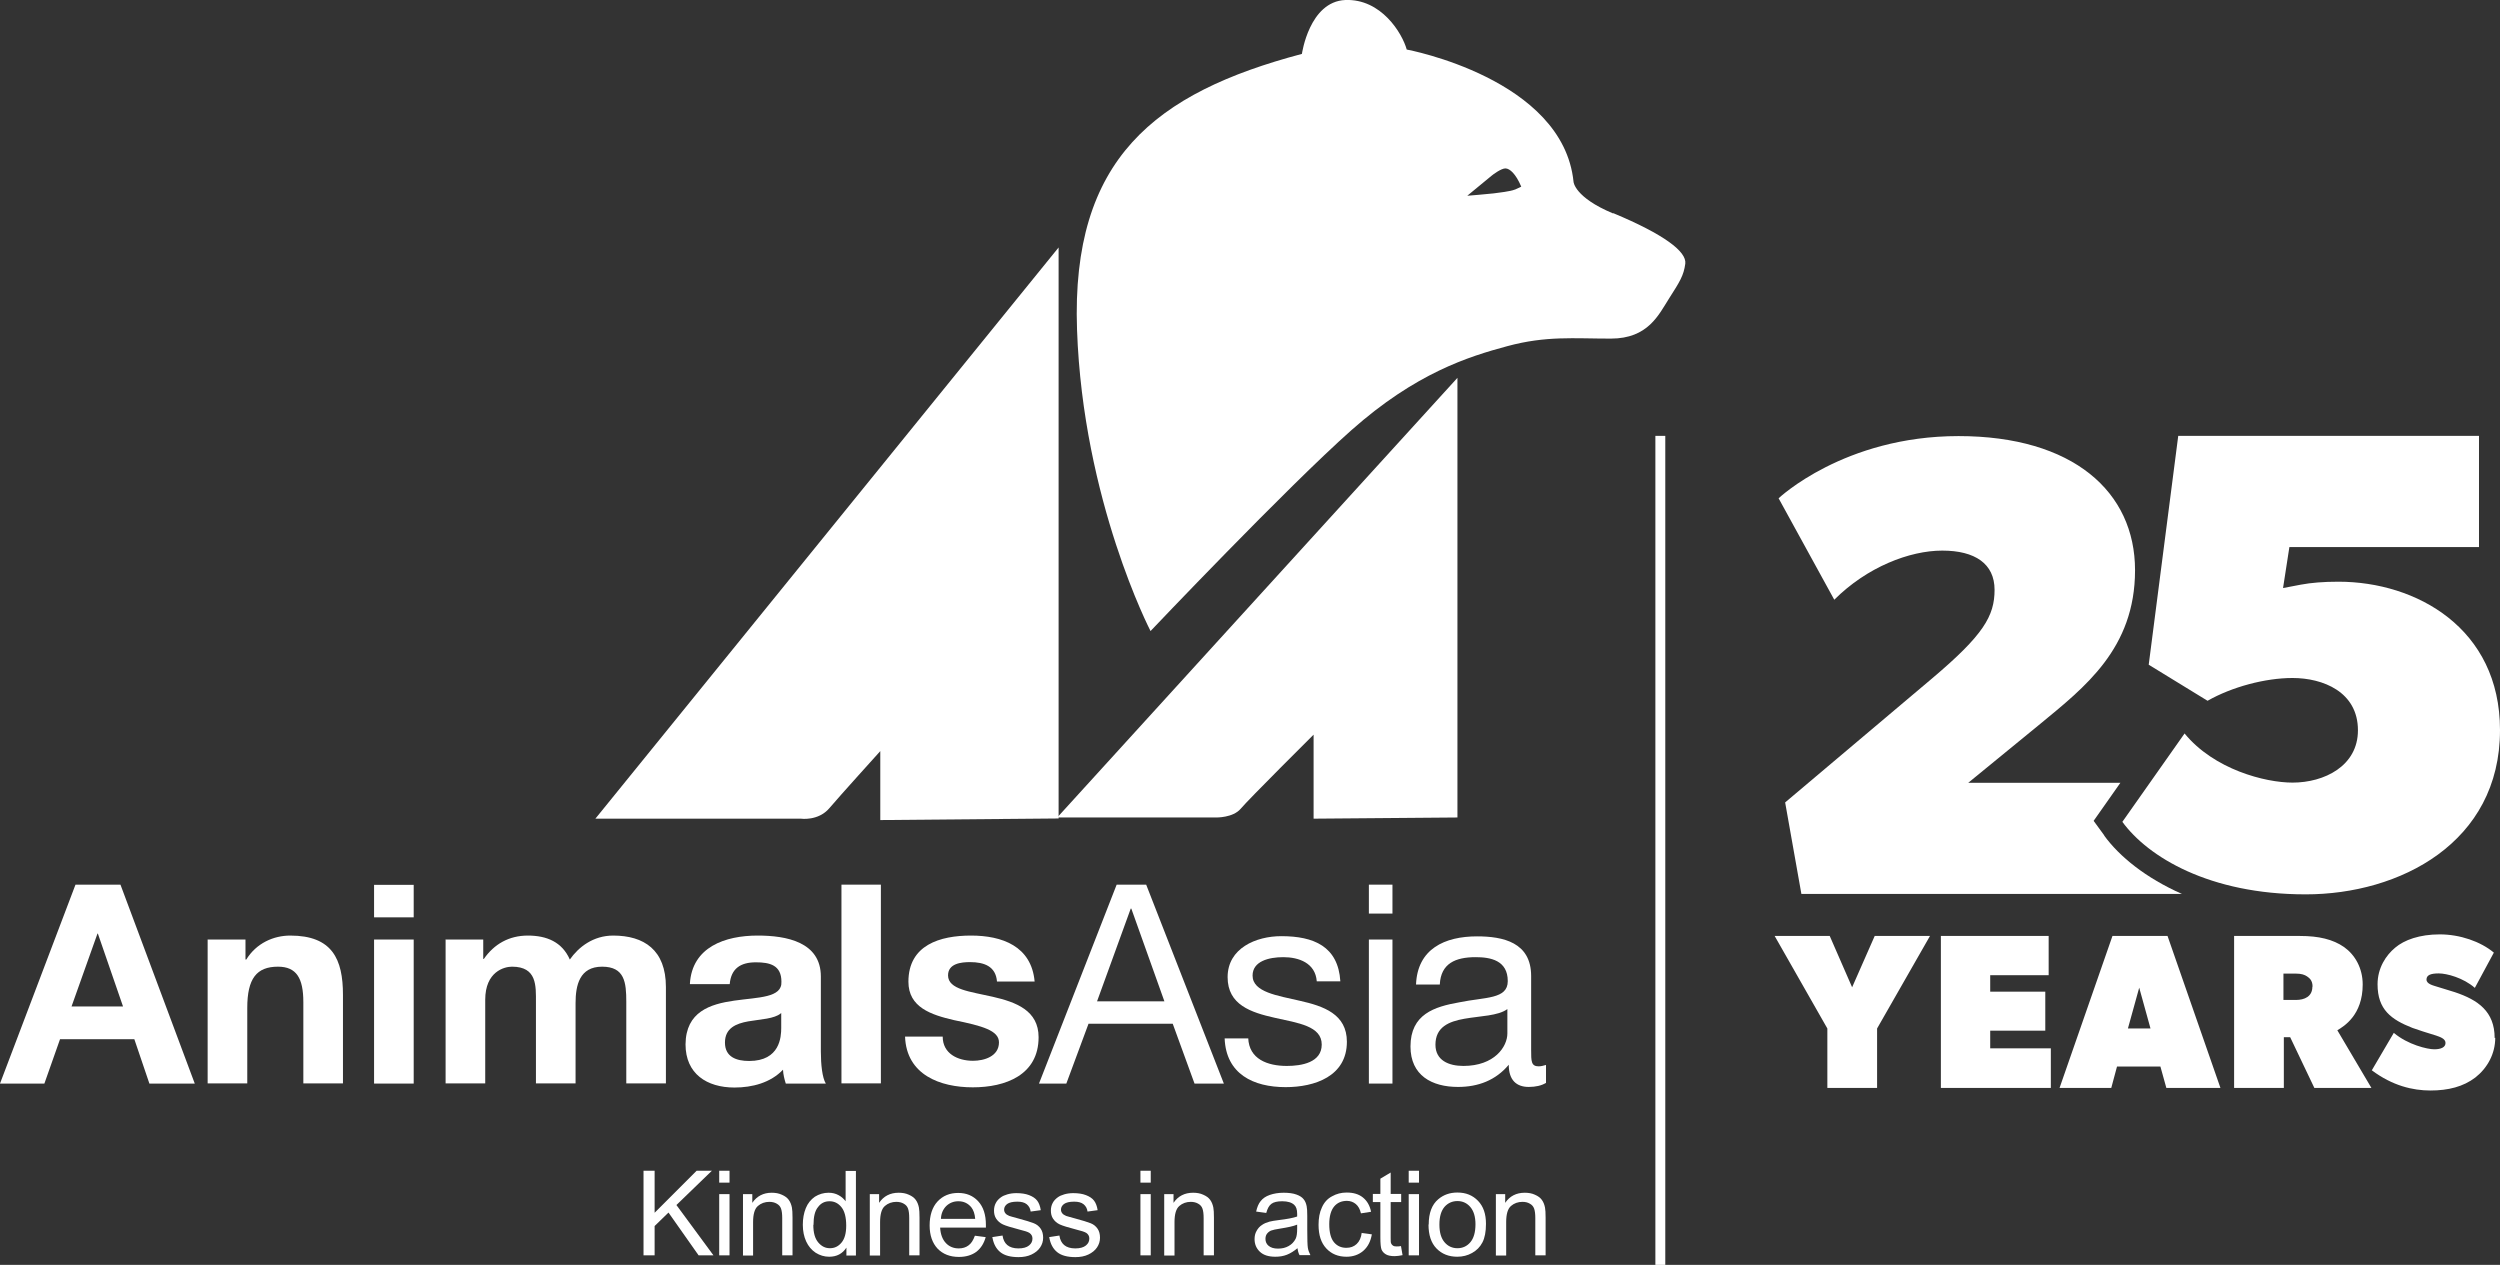<?xml version="1.0" encoding="UTF-8"?><svg id="Layer_1" xmlns="http://www.w3.org/2000/svg" viewBox="0 0 126.18 63.84"><rect x="0" y="0" width="126.18" height="63.84" fill="#333333" stroke="none"/><defs><style>.cls-1{fill:none;stroke:#fff;stroke-width:.5px;}.cls-2{fill:#fff;stroke-width:0px;}</style></defs><path class="cls-2" d="m53.43,41.31V12.49l-23.38,28.83h10.37s.88.13,1.44-.53c.49-.58,2.57-2.88,2.57-2.88v3.48l9-.08h0Z"/><path class="cls-2" d="m73.56,41.26v-22.19l-20.2,22.19h8.02s.85.02,1.24-.44c.39-.47,3.68-3.74,3.68-3.74v4.24l7.26-.06h0Z"/><path class="cls-2" d="m76.45,9.57c-.21.09-.83.16-1.06.19-.23.03-1.33.12-1.33.12,0,0,0,0,.02-.02.16-.13,1.12-.92,1.19-.98.08-.07.51-.39.72-.38.21.01.51.26.79.92,0,0-.11.06-.32.15m4.95,1.2c-1.94-.81-1.99-1.59-1.99-1.59-.53-5.22-8.42-6.68-8.42-6.68-.23-.83-1.29-2.57-3.1-2.5-1.82.08-2.19,2.72-2.19,2.72-7.42,1.97-11.65,5.3-11.35,13.92.3,8.63,3.71,15.21,3.71,15.21,0,0,6.89-7.26,10.14-10.14,3.25-2.88,5.9-3.71,7.87-4.24,1.97-.53,3.33-.38,5.22-.38s2.42-1.21,2.95-2.04c.53-.83.73-1.14.81-1.74.08-.61-1.07-1.48-3.63-2.55"/><path class="cls-2" d="m4.91,47.12h.03l1.27,3.68h-2.6l1.31-3.68h0Zm-1.1-2.47l-3.81,10.04h2.24l.79-2.24h3.75l.76,2.24h2.29l-3.75-10.04h-2.26Z"/><path class="cls-2" d="m10.49,47.42h1.9v1.01h.04c.51-.83,1.38-1.21,2.22-1.21,2.12,0,2.66,1.19,2.66,2.99v4.47h-2v-4.1c0-1.2-.34-1.79-1.28-1.79-1.08,0-1.55.6-1.55,2.08v3.81h-2v-7.27h0Z"/><path class="cls-2" d="m18.88,47.42h2v7.27h-2v-7.27h0Zm2-1.12h-2v-1.64h2v1.64h0Z"/><path class="cls-2" d="m22.51,47.42h1.88v.98h.03c.52-.75,1.27-1.18,2.22-1.18s1.73.32,2.12,1.21c.44-.63,1.18-1.21,2.19-1.21,1.55,0,2.66.72,2.66,2.6v4.86h-2v-4.12c0-.97-.08-1.77-1.22-1.77s-1.34.94-1.34,1.84v4.05h-2v-4.08c0-.84.06-1.81-1.21-1.81-.39,0-1.35.25-1.35,1.67v4.22h-2v-7.27h0Z"/><path class="cls-2" d="m39.43,51.13c-.34.3-1.04.31-1.66.42-.62.11-1.18.34-1.18,1.07s.58.93,1.22.93c1.56,0,1.62-1.22,1.62-1.67v-.74h0Zm-4.61-1.48c.11-1.86,1.79-2.43,3.42-2.43,1.45,0,3.19.32,3.19,2.07v3.78c0,.66.07,1.32.25,1.62h-2.02c-.07-.22-.13-.46-.14-.7-.63.66-1.55.9-2.45.9-1.39,0-2.47-.69-2.47-2.18.03-3.3,4.92-1.53,4.84-3.16,0-.84-.59-.98-1.29-.98-.77,0-1.25.31-1.32,1.1h-2Z"/><polygon class="cls-2" points="42.47 44.65 44.46 44.65 44.46 54.68 42.47 54.68 42.47 44.65 42.47 44.65"/><path class="cls-2" d="m47.58,52.32c0,.86.76,1.22,1.53,1.22.56,0,1.31-.22,1.31-.93,0-.6-.84-.83-2.26-1.12-1.17-.27-2.31-.65-2.31-1.94,0-1.86,1.6-2.33,3.16-2.33s3.05.53,3.21,2.32h-1.9c-.06-.77-.65-.98-1.36-.98-.45,0-1.11.07-1.11.67,0,.72,1.14.82,2.26,1.08,1.17.27,2.31.69,2.31,2.04,0,1.91-1.67,2.53-3.32,2.53s-3.35-.63-3.42-2.56h1.9Z"/><path class="cls-2" d="m55.37,50.54h3.4l-1.67-4.68h-.03l-1.7,4.68h0Zm1-5.89h1.48l3.92,10.04h-1.48l-1.1-3.02h-4.25l-1.12,3.02h-1.38l3.92-10.04h0Z"/><path class="cls-2" d="m63,52.39c.04,1.07.98,1.41,1.95,1.41.74,0,1.76-.17,1.76-1.08,0-1.87-4.75-.6-4.75-3.4,0-1.46,1.43-2.07,2.71-2.07,1.63,0,2.87.51,2.98,2.28h-1.19c-.07-.93-.91-1.22-1.69-1.22-.72,0-1.55.2-1.55.93,0,.84,1.27,1.01,2.38,1.27,1.2.27,2.38.67,2.38,2.07,0,1.74-1.62,2.29-3.09,2.29-1.63,0-3.01-.66-3.08-2.46h1.19Z"/><path class="cls-2" d="m69.09,47.42h1.19v7.27h-1.19v-7.27h0Zm1.19-1.31h-1.19v-1.46h1.19v1.46h0Z"/><path class="cls-2" d="m76.08,50.93c-.93.69-3.63.01-3.63,1.8,0,.79.67,1.07,1.41,1.07,1.57,0,2.22-.97,2.22-1.64v-1.22h0Zm1.94,3.73c-.21.13-.51.2-.86.2-.62,0-1.01-.34-1.01-1.12-.66.79-1.55,1.12-2.56,1.12-1.32,0-2.4-.58-2.4-2.04,0-1.64,1.22-2.01,2.46-2.23,1.31-.27,2.45-.15,2.45-1.07,0-1.05-.87-1.21-1.62-1.21-1.01,0-1.76.31-1.81,1.38h-1.2c.07-1.8,1.45-2.43,3.08-2.43,1.31,0,2.73.3,2.73,2v3.74c0,.56,0,.82.38.82.11,0,.24-.03.37-.07v.93h0Z"/><polygon class="cls-2" points="35.16 59.09 33.04 61.21 33.04 59.09 32.48 59.09 32.48 63.36 33.04 63.36 33.04 61.88 33.74 61.2 35.26 63.36 36.01 63.36 34.14 60.82 35.93 59.09 35.16 59.09 35.16 59.09"/><path class="cls-2" d="m36.3,63.36h.52v-3.09h-.52v3.09h0Zm0-3.67h.52v-.6h-.52v.6h0Z"/><path class="cls-2" d="m37.5,63.36v-3.09h.47v.44c.23-.34.56-.51.98-.51.19,0,.36.03.51.1.16.07.27.15.35.26.08.11.13.24.16.39.02.1.03.27.03.51v1.9h-.52v-1.88c0-.21-.02-.37-.06-.48-.04-.11-.11-.19-.22-.25-.1-.06-.23-.09-.37-.09-.22,0-.42.07-.58.21-.16.14-.24.41-.24.81v1.69h-.52Z"/><path class="cls-2" d="m41.05,61.82c0,.4.08.69.25.89.17.2.36.29.59.29s.42-.09.58-.28c.16-.19.24-.47.24-.86,0-.42-.08-.73-.24-.93-.16-.2-.36-.3-.6-.3s-.43.09-.58.29c-.16.19-.23.49-.23.9m1.66,1.54v-.39c-.2.31-.49.46-.87.46-.25,0-.47-.07-.68-.2-.21-.14-.37-.33-.48-.57-.11-.24-.17-.52-.17-.84s.05-.59.15-.84c.1-.25.26-.44.46-.58.21-.13.44-.2.69-.2.19,0,.35.04.5.12.15.08.26.18.36.31v-1.53h.52v4.27h-.49Z"/><path class="cls-2" d="m43.9,63.36v-3.09h.47v.44c.23-.34.56-.51.99-.51.19,0,.36.03.51.1.16.07.27.15.35.26.08.11.13.24.16.39.02.1.03.27.03.51v1.9h-.52v-1.88c0-.21-.02-.37-.06-.48-.04-.11-.11-.19-.22-.25-.1-.06-.23-.09-.37-.09-.22,0-.42.07-.58.21-.16.14-.24.41-.24.81v1.69h-.52Z"/><path class="cls-2" d="m47.49,61.52h1.73c-.02-.26-.09-.45-.2-.59-.17-.2-.38-.3-.65-.3-.24,0-.44.08-.61.24-.16.16-.26.38-.27.65m1.72.85l.54.07c-.09.32-.24.56-.47.74-.23.17-.53.26-.88.26-.45,0-.81-.14-1.08-.42-.26-.28-.4-.67-.4-1.17s.13-.92.4-1.21c.27-.29.62-.43,1.04-.43s.75.14,1.01.42c.26.28.39.68.39,1.19,0,.03,0,.08,0,.14h-2.31c.02.34.12.6.29.78.17.18.39.27.65.27.19,0,.36-.05.49-.15.14-.1.24-.26.32-.48"/><path class="cls-2" d="m50.08,62.44l.52-.08c.03.21.11.37.24.48.13.11.32.17.56.17s.42-.05.54-.15c.12-.1.17-.21.17-.35,0-.12-.05-.21-.15-.28-.07-.05-.25-.11-.54-.18-.38-.1-.65-.18-.8-.25-.15-.07-.26-.17-.34-.29-.08-.12-.11-.26-.11-.41,0-.14.03-.27.09-.38.06-.12.15-.21.26-.29.08-.06.19-.11.33-.15.14-.04.29-.06.45-.06.24,0,.46.03.64.1.18.07.32.16.41.28.09.12.15.28.18.48l-.51.07c-.02-.16-.09-.28-.2-.37-.11-.09-.27-.13-.47-.13-.24,0-.41.04-.52.12-.1.08-.15.17-.15.28,0,.07.02.13.06.18.04.06.11.1.2.14.05.02.21.06.46.13.37.1.63.18.78.24.15.06.26.15.35.28.08.12.12.27.12.45s-.05.34-.15.49c-.1.15-.25.27-.44.36-.19.09-.41.13-.65.13-.4,0-.71-.08-.92-.25-.21-.17-.34-.41-.4-.74"/><path class="cls-2" d="m52.95,62.44l.52-.08c.03.21.11.37.24.48.13.11.32.17.56.17s.42-.05.54-.15c.12-.1.17-.21.17-.35,0-.12-.05-.21-.15-.28-.07-.05-.25-.11-.54-.18-.38-.1-.65-.18-.8-.25-.15-.07-.26-.17-.34-.29-.08-.12-.11-.26-.11-.41,0-.14.03-.27.09-.38.06-.12.15-.21.26-.29.08-.06.19-.11.33-.15.14-.04.29-.06.45-.06.24,0,.46.03.64.1.18.07.32.16.41.28.09.12.15.28.18.48l-.51.07c-.02-.16-.09-.28-.2-.37-.11-.09-.27-.13-.47-.13-.24,0-.41.04-.52.12-.1.08-.15.17-.15.28,0,.07.02.13.06.18.04.06.11.1.2.14.05.02.21.06.46.13.37.1.63.18.78.24.15.06.26.15.35.28.08.12.12.27.12.45s-.05.34-.15.49c-.1.15-.25.27-.44.36-.19.09-.41.13-.65.13-.4,0-.71-.08-.92-.25-.21-.17-.34-.41-.4-.74"/><path class="cls-2" d="m57.56,63.36h.52v-3.09h-.52v3.09h0Zm0-3.67h.52v-.6h-.52v.6h0Z"/><path class="cls-2" d="m58.76,63.36v-3.09h.47v.44c.23-.34.56-.51.99-.51.19,0,.36.03.51.1.16.07.27.15.35.26.08.11.13.24.16.39.02.1.03.27.03.51v1.9h-.52v-1.88c0-.21-.02-.37-.06-.48-.04-.11-.11-.19-.22-.25-.1-.06-.23-.09-.37-.09-.22,0-.42.07-.58.21-.16.14-.24.41-.24.81v1.69h-.52Z"/><path class="cls-2" d="m65.47,61.81c-.19.08-.48.14-.86.2-.22.03-.37.07-.46.1-.09.04-.16.1-.21.17-.05.07-.07.16-.07.25,0,.14.05.26.16.35.11.09.26.14.47.14s.38-.04.54-.13c.16-.09.27-.21.35-.36.06-.12.08-.29.08-.52v-.19h0Zm.04,1.17c-.19.16-.38.28-.56.35-.18.07-.37.1-.58.1-.34,0-.6-.08-.78-.25-.18-.17-.27-.38-.27-.64,0-.15.03-.29.1-.41.07-.13.16-.23.27-.3.11-.08.24-.13.38-.17.1-.03.26-.05.47-.08.42-.05.74-.11.93-.18,0-.07,0-.12,0-.14,0-.21-.05-.36-.15-.45-.13-.12-.33-.18-.6-.18-.25,0-.43.04-.55.13-.12.09-.2.24-.26.46l-.51-.07c.05-.22.12-.4.23-.53.11-.14.26-.24.46-.31.2-.07.44-.11.7-.11s.48.03.64.09c.17.06.29.14.36.23.08.09.13.21.16.36.02.09.03.25.03.48v.7c0,.49.01.8.03.92.02.13.07.25.13.37h-.55c-.06-.11-.09-.24-.11-.38"/><path class="cls-2" d="m68.72,62.23l.52.07c-.06.35-.2.63-.43.83-.23.2-.52.3-.85.3-.42,0-.76-.14-1.02-.42-.26-.28-.39-.67-.39-1.19,0-.33.05-.63.17-.88.11-.25.28-.44.51-.56.23-.13.47-.19.74-.19.34,0,.61.08.82.25.21.17.35.41.41.72l-.51.08c-.05-.21-.13-.36-.26-.47-.12-.1-.27-.16-.45-.16-.26,0-.48.09-.64.28-.16.19-.25.49-.25.9s.08.72.24.91c.16.19.37.28.62.28.21,0,.38-.06.52-.19.14-.13.23-.32.26-.58"/><path class="cls-2" d="m70.71,62.89l.08.46c-.15.03-.28.05-.4.05-.19,0-.34-.03-.44-.09-.1-.06-.18-.14-.22-.24-.04-.1-.06-.3-.06-.62v-1.78h-.38v-.41h.38v-.77l.52-.31v1.08h.53v.41h-.53v1.81c0,.15,0,.25.03.29.02.04.05.08.09.1.04.03.1.04.18.04.06,0,.13,0,.23-.02"/><path class="cls-2" d="m71.1,63.36h.52v-3.09h-.52v3.09h0Zm0-3.67h.52v-.6h-.52v.6h0Z"/><path class="cls-2" d="m72.65,61.81c0,.4.09.69.26.89.17.2.39.3.65.3s.48-.1.65-.3c.17-.2.26-.5.26-.91,0-.38-.09-.67-.26-.87-.17-.2-.39-.3-.65-.3s-.48.1-.65.29c-.17.2-.26.49-.26.89m-.54,0c0-.57.16-1,.48-1.27.27-.23.59-.34.97-.34.43,0,.77.14,1.04.42.27.28.4.66.4,1.16,0,.4-.06.71-.18.94-.12.23-.29.4-.52.53-.23.13-.48.19-.75.19-.43,0-.78-.14-1.05-.42-.27-.28-.4-.68-.4-1.2"/><path class="cls-2" d="m75.5,63.36v-3.09h.47v.44c.23-.34.56-.51.99-.51.19,0,.36.03.51.1.16.07.27.15.35.26.08.11.13.24.16.39.02.1.03.27.03.51v1.9h-.52v-1.88c0-.21-.02-.37-.06-.48-.04-.11-.11-.19-.22-.25-.1-.06-.22-.09-.37-.09-.22,0-.42.07-.58.21-.16.14-.24.41-.24.81v1.69h-.52Z"/><path class="cls-2" d="m116.38,45.14c4.72,0,9.8-2.59,9.8-8.29,0-5.15-4.23-7.49-8.15-7.49-.76,0-1.38.05-1.91.15l-.89.17.32-2.07h9.57v-5.61h-15.18l-1.49,11.55h0s2.97,1.82,2.97,1.82c1.23-.7,2.91-1.15,4.29-1.15,1.52,0,3.3.69,3.3,2.64,0,1.81-1.71,2.64-3.3,2.64-1.38,0-3.96-.66-5.45-2.48h0s-3.14,4.46-3.14,4.46c1.29,1.77,4.39,3.66,9.24,3.66h0Z"/><path class="cls-2" d="m106.21,42.17l-.54-.74,1.35-1.92h-7.68l3.63-2.97c2.24-1.85,4.79-3.8,4.79-7.76s-3.13-6.77-8.91-6.77-9.08,3.14-9.08,3.14l2.81,5.12c1.65-1.65,3.8-2.48,5.45-2.48s2.64.66,2.64,1.98-.56,2.28-3.14,4.46l-7.43,6.27.82,4.62h19.21c-1.83-.81-3.16-1.89-3.93-2.95h0Z"/><path class="cls-2" d="m97.4,47.24h-2.78l-1.14,2.59-1.13-2.59h-2.78l2.66,4.67v3h2.51v-3l2.67-4.67h0Zm6.11,7.67v-2h-3.06v-.89h2.78v-1.97h-2.78v-.83h2.95v-1.98h-5.44v7.67h5.55Zm8.56,0l-2.67-7.67h-2.78l-2.67,7.67h2.61l.29-1.08h2.19l.3,1.08h2.72Zm-3.54-3h-1.13l.57-2.06.57,2.06h0Zm11.16,3l-1.72-2.91c.33-.2,1.28-.76,1.28-2.31,0-.83-.39-1.5-.94-1.89-.56-.39-1.28-.56-2.22-.56h-3.33v7.67h2.51v-2.56h.32l1.22,2.56h2.89Zm-2.98-5.11c0,.5-.4.67-.83.67h-.63v-1.33h.63c.28,0,.44.06.56.14.11.08.28.19.28.52h0Zm9.2,2.59c0-1.34-.84-1.92-2-2.31-.27-.09-.73-.22-.91-.28-.18-.06-.53-.13-.53-.36,0-.23.22-.31.62-.31s1.24.22,1.82.73l.96-1.78c-.67-.56-1.71-.92-2.73-.92s-1.79.28-2.25.67c-.46.38-.89,1.02-.89,1.85,0,1.28.69,1.78,1.76,2.2.22.08.83.28,1.11.36.28.09.56.18.56.4s-.23.32-.57.32-1.33-.23-2.04-.83l-1.11,1.89c1.04.78,2.07,1.02,2.96,1.02s1.66-.19,2.27-.66c.61-.48,1-1.2,1-2h0Z"/><line class="cls-1" x1="83.8" y1="22" x2="83.8" y2="63.84"/></svg>